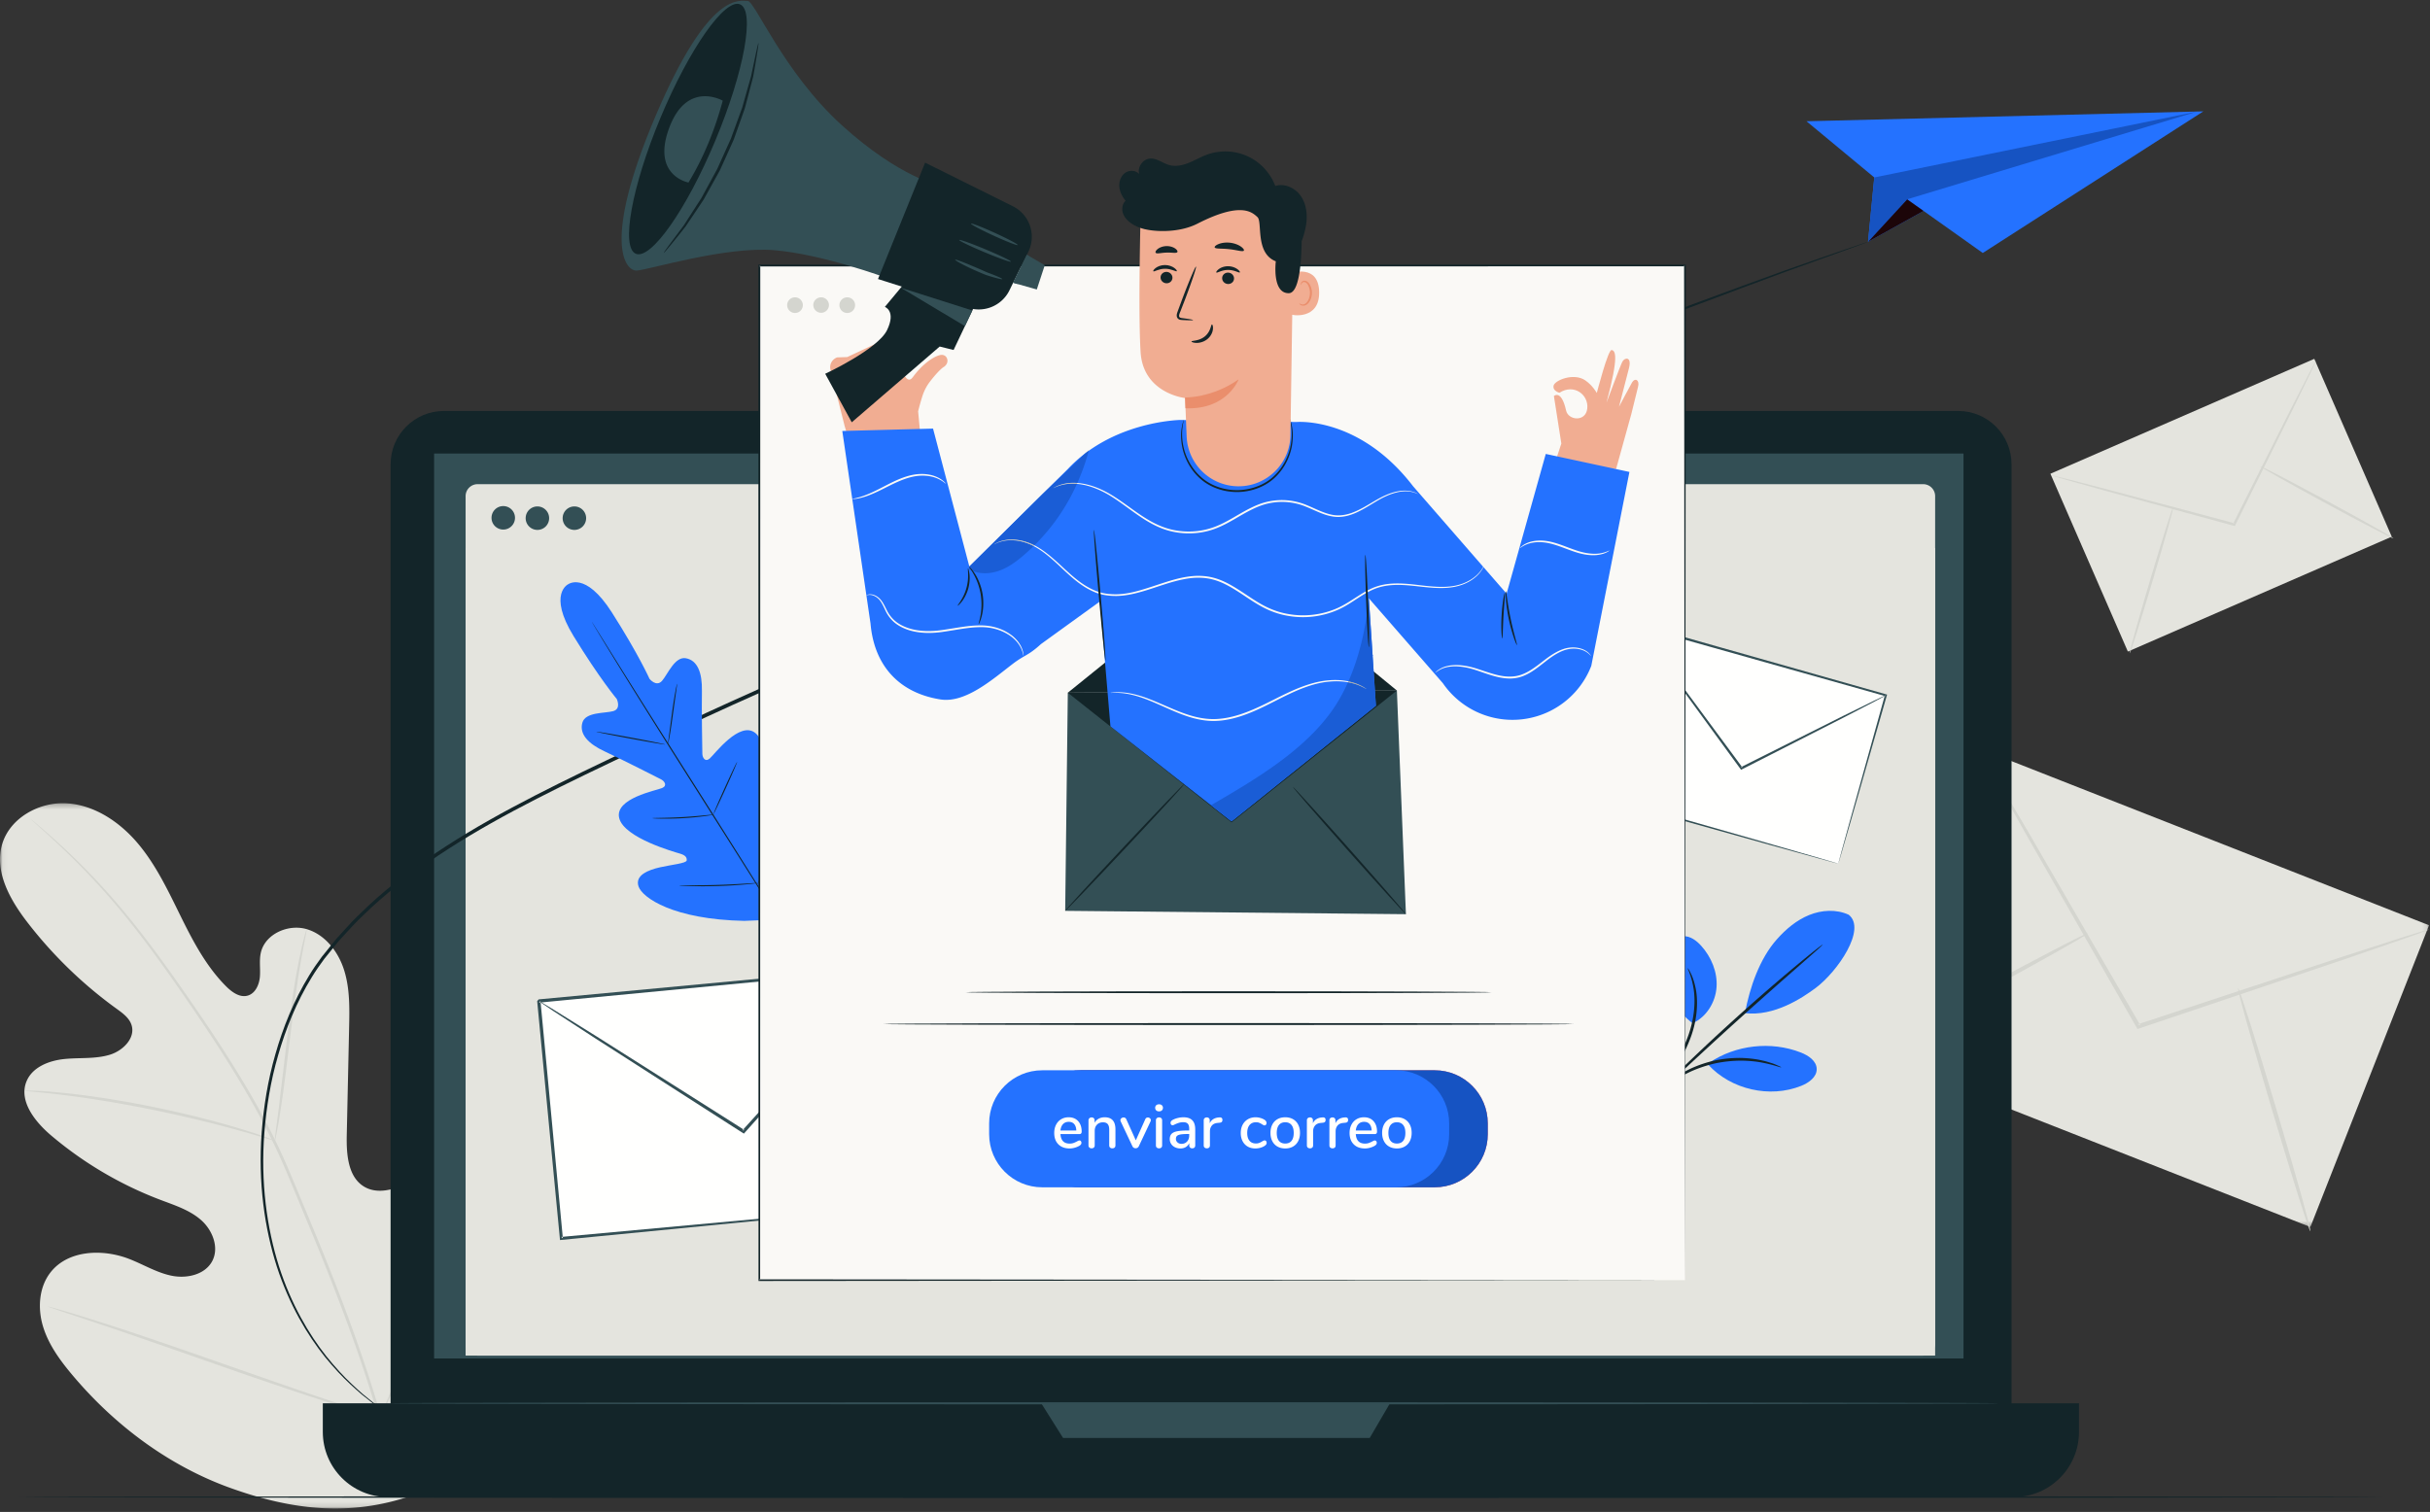 <svg width="474" height="295" xmlns="http://www.w3.org/2000/svg" xmlns:xlink="http://www.w3.org/1999/xlink"><rect width="100%" height="100%" fill="#333333" stroke="none"/><defs><path id="a" d="M.043.265h104.713V137.88H.043z"/><path id="c" d="M.401.45h110.503v93.224H.401z"/></defs><g fill="none" fill-rule="evenodd"><g transform="translate(0 156.454)"><mask id="b" fill="#fff"><use xlink:href="#a"/></mask><path d="M80.404 135.332c19.895-13.28 24.752-38.405 24.327-61.062-.071-3.783.41-7.762-1.36-11.105-1.77-3.343-5.985-5.673-9.44-4.132-2.864 1.278-4.155 4.526-5.788 7.203a22.308 22.308 0 01-9.115 8.334c-2.459 1.212-5.487 1.93-7.874.584-3.277-1.849-3.596-6.358-3.514-10.12l.46-21.017c.082-3.76.154-7.597-.976-11.184-1.13-3.585-3.695-6.94-7.303-7.995-3.608-1.056-8.122.94-8.944 4.607-.342 1.528-.051 3.122-.181 4.68-.13 1.559-.894 3.276-2.403 3.689-1.526.417-3.034-.672-4.157-1.789-3.872-3.855-6.464-8.785-8.881-13.685-2.419-4.9-4.762-9.914-8.264-14.108C23.488 4.039 18.603.683 13.154.296 7.703-.09 1.838 3.148.377 8.413c-1.465 5.278 1.585 10.703 4.928 15.044a84.471 84.471 0 0017.444 16.92c1.188.86 2.475 1.788 2.914 3.187.787 2.518-1.658 4.973-4.178 5.76-2.855.889-5.93.553-8.906.854-2.976.3-6.214 1.545-7.382 4.299-1.619 3.82 1.576 7.896 4.738 10.582a73.05 73.05 0 0021.367 12.603c2.787 1.056 5.721 1.986 7.95 3.962 2.23 1.979 3.541 5.377 2.136 8.004-1.407 2.632-4.925 3.426-7.852 2.845-2.927-.58-5.53-2.193-8.31-3.276-5.206-2.029-11.971-1.773-15.394 2.642-2.249 2.901-2.507 6.986-1.446 10.502 1.06 3.515 3.272 6.562 5.63 9.376 8.239 9.842 18.859 17.823 30.938 22.16 12.08 4.338 23.313 5.631 35.45 1.455" fill="#E4E4DE" mask="url(#b)"/></g><path d="M74.643 277.517c-3.2-11.474-7.767-23.766-12.987-36.464l-3.902-9.386c-1.286-3.08-2.562-6.13-3.998-9.038-2.844-5.83-6.028-11.222-9.212-16.248-3.185-5.029-6.392-9.687-9.423-14.023-3.042-4.329-5.953-8.312-8.763-11.83-5.6-7.06-10.786-12.219-14.492-15.619a133.865 133.865 0 00-4.341-3.84l-1.158-.963c-.262-.215-.406-.315-.406-.315s.118.129.368.358l1.12 1.007c.987.883 2.442 2.186 4.266 3.915a140.957 140.957 0 0114.328 15.705c2.784 3.526 5.67 7.516 8.691 11.852 3.012 4.344 6.201 9.006 9.367 14.034 3.167 5.022 6.331 10.403 9.155 16.21 1.426 2.898 2.69 5.927 3.977 9.013l3.898 9.384c5.216 12.69 9.787 24.951 13.009 36.39" fill="#D4D5CF"/><path d="M53.615 222.57c.039.008.17-.563.372-1.602.208-1.036.464-2.547.755-4.414.585-3.737 1.223-8.923 1.913-14.644.69-5.724 1.417-10.887 2.082-14.6.327-1.86.61-3.361.821-4.396.205-1.035.3-1.612.262-1.623-.038-.01-.205.552-.477 1.574-.278 1.022-.621 2.515-1 4.37-.77 3.706-1.561 8.878-2.252 14.606l-1.747 14.656-.575 4.437c-.136 1.047-.193 1.63-.154 1.637" fill="#D4D5CF"/><path d="M4.78 212.806c0 .02.173.05.503.09l1.448.145c1.257.12 3.074.291 5.314.576 4.48.532 10.643 1.492 17.393 2.851 6.75 1.373 12.802 2.878 17.147 4.099 2.176.595 3.925 1.126 5.134 1.487l1.396.41c.321.089.493.125.5.107.006-.019-.153-.092-.463-.215-.374-.14-.824-.31-1.364-.511a99.032 99.032 0 00-5.09-1.664c-4.326-1.321-10.382-2.893-17.148-4.269-6.766-1.363-12.957-2.263-17.462-2.694a86.86 86.86 0 00-5.341-.397l-1.457-.04c-.333-.003-.51.006-.51.025m69.334 63.796c.017.009.131-.196.331-.59l.856-1.741c.736-1.514 1.748-3.73 2.965-6.485 2.438-5.505 5.571-13.212 8.92-21.762 3.352-8.551 6.423-16.273 8.763-21.814l2.798-6.552c.31-.728.56-1.32.756-1.783.168-.41.247-.63.23-.64-.018-.006-.132.197-.334.592l-.853 1.74c-.737 1.514-1.75 3.731-2.965 6.485-2.439 5.505-5.572 13.212-8.922 21.765-3.35 8.549-6.421 16.27-8.762 21.81-1.16 2.716-2.11 4.939-2.798 6.553l-.756 1.784c-.168.41-.247.63-.229.638" fill="#D4D5CF"/><path d="M9.354 254.93c-.005.017.218.107.645.26.488.167 1.114.379 1.885.64l6.942 2.314c5.858 1.96 13.917 4.767 22.813 7.89 8.898 3.122 16.985 5.872 22.878 7.736 2.949.934 5.34 1.665 7 2.141l1.917.541c.44.117.674.169.68.15.006-.018-.217-.107-.647-.26-.487-.166-1.11-.38-1.883-.64a7411.26 7411.26 0 00-6.942-2.313c-5.858-1.96-13.917-4.769-22.816-7.892-8.896-3.121-16.981-5.871-22.875-7.734-2.947-.934-5.339-1.666-7-2.142l-1.917-.54c-.44-.118-.673-.17-.68-.15" fill="#D4D5CF"/><g transform="translate(362.915 145.738)"><mask id="d" fill="#fff"><use xlink:href="#c"/></mask><path fill="#E4E4DE" mask="url(#d)" d="M87.751 93.674L.401 59.327 23.552.45l87.35 34.347-23.15 58.877"/><path d="M110.904 35.615c.009.028-.378.187-1.121.464l-3.27 1.175-12.088 4.174L54.35 54.931l-.33.111-.174-.303-.421-.731L32.149 16.8 25.786 5.478l-1.692-3.1c-.379-.713-.566-1.096-.54-1.11.025-.015.261.338.688 1.025l1.83 3.02 6.6 11.187c5.54 9.56 13.118 22.635 21.493 37.082l.421.732-.504-.191L94.236 40.86l12.172-3.92c1.38-.424 2.483-.765 3.32-1.023.762-.226 1.167-.33 1.176-.303" fill="#D4D5CF" mask="url(#d)"/></g><path d="M363.318 205.883c-.112-.207 9.63-5.695 21.756-12.257 12.131-6.563 22.053-11.714 22.165-11.507.113.207-9.628 5.694-21.759 12.257-12.127 6.561-22.05 11.713-22.162 11.507m73.246-13.083c.226-.067 3.566 10.498 7.46 23.592 3.896 13.1 6.87 23.77 6.644 23.838-.225.067-3.565-10.495-7.46-23.595-3.894-13.095-6.869-23.768-6.644-23.835" fill="#D4D5CF"/><path fill="#E4E4DE" d="M466.541 104.712l-51.475 22.42-15.11-34.696 51.475-22.42 15.11 34.696"/><path d="M451.777 70.362c.015.008-.081.24-.28.67-.222.475-.516 1.1-.885 1.88l-3.346 6.88-11.24 22.66-.093.188-.201-.055-.488-.13-24.737-6.739-7.48-2.098-2.028-.595c-.462-.142-.702-.225-.698-.242.005-.017.255.032.725.142l2.052.503 7.523 1.942 24.776 6.594c.166.044.333.09.488.13l-.295.134 11.375-22.595c1.455-2.839 2.642-5.15 3.49-6.806.405-.763.728-1.374.972-1.837.227-.418.354-.633.37-.626" fill="#D4D5CF"/><path d="M415.413 127.477c-.135-.04 1.664-6.482 4.018-14.386 2.356-7.908 4.373-14.283 4.508-14.243.135.04-1.664 6.481-4.019 14.388-2.355 7.905-4.373 14.282-4.507 14.241m25.448-36.515c.067-.123 5.948 2.932 13.134 6.824 7.189 3.893 12.96 7.149 12.893 7.272-.067.124-5.947-2.931-13.135-6.824-7.187-3.892-12.96-7.148-12.892-7.272" fill="#D4D5CF"/><path d="M464.915 292.105c0 .103-103.281.186-230.656.186-127.418 0-230.677-.083-230.677-.186s103.26-.186 230.677-.186c127.375 0 230.656.083 230.656.186m-82.948-2.831H86.597c-5.748 0-10.407-4.66-10.407-10.407V90.592c0-5.748 4.66-10.407 10.407-10.407h295.37c5.748 0 10.407 4.66 10.407 10.407v188.275c0 5.748-4.66 10.407-10.407 10.407" fill="#132529"/><path d="M392.815 292.105H75.682c-7.022 0-12.715-5.693-12.715-12.715v-5.58H405.53v5.58c0 7.022-5.692 12.715-12.714 12.715" fill="#132529"/><path fill="#334F55" d="M84.677 265.065h298.326V88.492H84.677zm118.435 8.745l4.252 6.762h59.815l3.947-6.762h-68.014"/><path d="M375.134 264.5H93.161a2.339 2.339 0 01-2.34-2.339V96.808a2.338 2.338 0 012.339-2.338h281.974a2.338 2.338 0 012.338 2.338v165.354a2.338 2.338 0 01-2.338 2.337" fill="#E4E4DE"/><path fill="#E4E4DE" d="M90.822 264.5h286.65V106.927H90.822z"/><path d="M114.331 101.036a2.29 2.29 0 11-4.578.001 2.29 2.29 0 014.578 0m-13.874-.001a2.29 2.29 0 11-4.58 0 2.29 2.29 0 014.58 0m6.659 0a2.29 2.29 0 11-4.578.001 2.29 2.29 0 014.578 0M389.657 273.81c0 .113-70.177.205-156.726.205-86.578 0-156.741-.092-156.741-.205 0-.113 70.163-.205 156.74-.205 86.55 0 156.727.092 156.727.205" fill="#334F55"/><path d="M76.124 276.112c-.004.006-.085-.044-.243-.146l-.698-.464-1.144-.776c-.453-.311-.99-.656-1.548-1.12-.569-.449-1.205-.95-1.905-1.505-.696-.561-1.397-1.246-2.189-1.949-1.556-1.438-3.234-3.222-4.978-5.354-3.449-4.281-6.97-10.162-9.407-17.616-2.388-7.447-3.706-16.433-2.965-26.27.38-4.91 1.17-10.042 2.668-15.213 1.474-5.17 3.558-10.428 6.599-15.386.749-1.245 1.593-2.446 2.47-3.635l2.8-3.472c.995-1.119 2.031-2.218 3.058-3.34 1.05-1.1 2.186-2.132 3.288-3.213 4.532-4.196 9.63-8.023 15.095-11.552 10.942-7.079 23.312-12.937 36.044-19.037 12.693-6.217 26.07-12.181 39.786-18.211 54.933-24.059 105.207-44.554 141.83-58.783 18.299-7.147 33.237-12.595 43.568-16.33 5.175-1.841 9.214-3.212 11.947-4.159 1.365-.464 2.407-.818 3.114-1.06l.796-.26c.179-.056.273-.082.273-.077 0 .007-.085.045-.26.113l-.784.296-3.09 1.13-11.898 4.29c-10.298 3.818-25.204 9.338-43.476 16.547-36.565 14.352-86.8 34.922-141.72 58.973-13.718 6.033-27.076 11.98-39.77 18.188-12.742 6.094-25.089 11.927-35.987 18.956-5.445 3.505-10.517 7.3-15.024 11.456-1.094 1.071-2.225 2.092-3.269 3.182-1.02 1.11-2.05 2.2-3.039 3.307l-2.782 3.434c-.868 1.173-1.703 2.352-2.445 3.582-3.014 4.888-5.095 10.093-6.572 15.219-1.5 5.126-2.302 10.219-2.694 15.093-.77 9.768.501 18.698 2.835 26.105 2.383 7.414 5.842 13.278 9.237 17.562 1.717 2.134 3.37 3.926 4.905 5.375.78.708 1.47 1.4 2.156 1.968l1.876 1.528c.549.47 1.078.826 1.523 1.146l1.12.805.677.495c.15.114.225.173.222.178" fill="#132529"/><path fill="#2472FF" d="M352.376 23.658l13.227 10.967-1.22 12.56 10.837-6.025 11.543 8.2 43.026-27.632-77.413 1.93"/><path fill="#1653C2" d="M364.383 47.185l1.22-12.56 63.02-12.868-56.603 17.13-7.637 8.298"/><path fill="#1C0509" d="M364.383 47.185l7.637-8.297 3.2 2.272-10.837 6.025"/><path fill="#FFFFFE" d="M178.225 235.118l-68.725 6.52-4.395-46.324 68.726-6.52 4.394 46.324"/><path d="M178.225 235.118s-.047-.3-.109-.858l-.262-2.456-.95-9.331-3.328-33.655.279.232-68.715 6.582c-.068.076.541-.66.285-.341v.011l.003.024.005.049.009.097.018.193.037.386.073.773.146 1.54.291 3.067.574 6.068 1.118 11.845c.73 7.752 1.43 15.207 2.092 22.265l-.32-.264 49.474-4.548 14.17-1.265 3.782-.323.983-.076c.223-.015.34-.02.345-.015.006.005-.097.02-.308.046l-.947.107c-.872.09-2.115.221-3.717.388l-14.089 1.416-49.637 4.854-.292.029-.028-.293-2.132-22.262-1.129-11.844-.577-6.067-.29-3.067-.147-1.54-.073-.773-.037-.386-.019-.195-.008-.095-.005-.05-.003-.023v-.012c-.26.307.35-.434.293-.356l68.726-6.456.257-.025.023.256 3.075 33.84.815 9.284.2 2.415c.043.543.05.809.05.809" fill="#334F55"/><path d="M173.83 188.794c.016.014-.167.25-.532.686l-1.62 1.886-6.06 6.882-20.331 22.737-.18.203-.23-.147-1.83-1.166-26.902-17.257c-3.381-2.205-6.137-4.003-8.113-5.29l-2.187-1.467c-.497-.34-.752-.529-.74-.547.012-.02.29.132.81.439l2.252 1.364 8.222 5.12 27.003 17.098 1.83 1.167-.411.055 20.478-22.605c2.591-2.816 4.7-5.106 6.21-6.749l1.707-1.808c.394-.408.609-.616.625-.601" fill="#334F55"/><path fill="#FFFFFE" d="M358.577 168.515l-48.745-13.777 9.286-32.856 48.745 13.777-9.286 32.856"/><path d="M358.577 168.516s.047-.218.153-.616l.472-1.75 1.826-6.636 6.654-23.906.13.232-48.754-13.73c-.067.032.544-.308.285-.16l-.003.01-.005.017-.009.033-.02.07-.039.136-.077.274-.155.548-.308 1.093-.616 2.175-1.217 4.303-2.378 8.4-4.477 15.787-.149-.265c14.315 4.09 26.46 7.562 35.05 10.017l10.03 2.894 2.674.783.693.21c.156.048.237.075.24.08a1.544 1.544 0 01-.223-.05l-.677-.177-2.645-.721c-2.345-.649-5.736-1.588-10.014-2.77l-35.245-9.852-.207-.058.059-.208 4.448-15.795a55503.87 55503.87 0 003.586-12.706l.615-2.175.31-1.093.153-.547.078-.274.039-.138.02-.068.01-.035.003-.017.003-.009c-.259.142.355-.203.295-.165l48.729 13.821.182.052-.052.18-6.876 23.966-1.906 6.568-.504 1.705c-.115.382-.181.567-.181.567" fill="#334F55"/><path d="M367.863 135.659c.007.014-.18.126-.546.328l-1.609.86-5.972 3.101-19.942 10.159-.178.09-.117-.16-.943-1.285-13.824-18.943a18642.39 18642.39 0 01-4.146-5.773l-1.108-1.583c-.25-.365-.373-.561-.36-.571.012-.01.162.168.437.515l1.178 1.53 4.267 5.685 13.935 18.862.942 1.284-.295-.07 20.008-10.03 6.038-2.969c.683-.326 1.23-.587 1.648-.784.378-.175.58-.26.587-.246" fill="#334F55"/><path d="M110.774 114.041s3.361-2.722 8.57 5.444c5.209 8.165 7.347 12.959 7.347 12.959s1.33 1.687 2.454.392c1.122-1.296 2.492-4.798 4.651-4.4 2.24.412 3.193 2.775 3.124 6.39-.07 3.613.068 11.537.083 12.253.015.704.514 1.694 1.42.933.906-.76 5.888-7.518 8.953-4.962 3.066 2.555 1.218 12.592 1.036 13.693-.18 1.102.074 1.54.609 1.756.536.216 1.996-2.213 3.492-4.077 1.495-1.865 3.557-3.764 5.202-2.142 1.645 1.623 2.826 8.905-2.996 21.483l-3.08 5.65-6.458.266c-13.857-.275-19.887-4.525-20.625-6.715-.738-2.19 1.872-3.211 4.203-3.74 2.33-.527 5.155-.776 5.195-1.351.04-.577-.243-.998-1.312-1.317-1.069-.32-10.901-3.054-11.856-6.928-.955-3.876 7.302-5.394 8.383-5.876 1.08-.482.409-1.364-.217-1.685-.637-.328-7.7-3.923-10.98-5.443-3.28-1.52-4.986-3.411-4.376-5.605.589-2.115 4.336-1.814 5.992-2.255 1.657-.442.723-2.378.723-2.378s-3.373-4.021-8.432-12.28c-5.06-8.26-1.033-10.116-1.033-10.116" fill="#2472FF"/><path d="M115.451 121.346s.03.063.097.178l.302.514 1.18 1.963a819.837 819.837 0 004.402 7.184c3.738 6.051 8.973 14.368 14.786 23.533 5.813 9.168 11.07 17.471 14.841 23.501l4.46 7.146 1.215 1.941.32.503c.073.112.115.166.115.166s-.029-.062-.096-.179l-.302-.512-1.18-1.964a821.72 821.72 0 00-4.401-7.182c-3.739-6.053-8.974-14.369-14.788-23.537-5.813-9.166-11.068-17.468-14.84-23.498l-4.46-7.146-1.214-1.942c-.137-.214-.244-.38-.32-.502a3.114 3.114 0 00-.117-.167" fill="#132529"/><path d="M132.078 133.41c-.015-.002-.058.159-.124.45-.066.292-.15.717-.247 1.243a98.512 98.512 0 00-.642 4.127l-.548 4.139-.172 1.252c-.041.296-.058.46-.043.464.015.003.06-.157.127-.449.065-.291.149-.717.24-1.244.183-1.054.391-2.517.613-4.132l.578-4.133.178-1.252c.04-.296.054-.462.04-.464m-2.353 11.844c.01-.059-2.978-.663-6.675-1.348-3.697-.687-6.704-1.195-6.714-1.136-.012.06 2.977.664 6.675 1.35 3.697.686 6.703 1.194 6.714 1.134m9.562 13.675c-.002-.015-.171-.007-.476.02l-1.285.126c-1.084.106-2.584.247-4.243.342-1.66.1-3.164.139-4.254.159-.508.01-.94.02-1.291.026-.305.008-.475.02-.475.035 0 .015.168.032.474.05.304.018.746.035 1.292.043a56.12 56.12 0 004.267-.095 57.607 57.607 0 004.249-.406c.54-.075.978-.141 1.278-.195.3-.054.466-.09.464-.105m4.486-10.246c-.014-.006-.091.13-.22.381-.128.252-.307.619-.524 1.073-.434.91-1.02 2.174-1.655 3.574a215.962 215.962 0 00-1.596 3.602c-.2.463-.357.84-.461 1.101-.105.263-.156.411-.143.417.014.006.092-.13.22-.382.128-.25.307-.618.524-1.073.434-.91 1.02-2.173 1.655-3.575.635-1.4 1.198-2.674 1.596-3.6.2-.463.358-.84.462-1.102.104-.261.156-.41.142-.416m9.975 11c-.014-.007-.111.169-.276.49l-.675 1.373a353.843 353.843 0 00-2.156 4.565 345.257 345.257 0 00-2.1 4.592l-.612 1.401c-.141.334-.213.521-.199.528.014.007.112-.17.275-.491l.677-1.373a349.36 349.36 0 002.156-4.565 336.717 336.717 0 002.099-4.592l.613-1.401c.14-.334.212-.52.198-.527m-5.961 12.599c-.001-.015-.216-.01-.602.011l-1.636.102c-1.38.085-3.288.197-5.397.262-2.108.067-4.02.08-5.403.08l-1.638.002c-.387.003-.601.011-.602.026 0 .015.213.035.6.059.387.023.946.05 1.638.067 1.385.04 3.3.051 5.413-.016a93.539 93.539 0 005.401-.326c.69-.064 1.247-.122 1.631-.172.385-.047.597-.08.595-.095" fill="#132529"/><path d="M360.608 178.48c-2.401-1.104-5.261-.936-7.71.056-2.45.994-4.527 2.747-6.285 4.722-3.4 3.82-5.293 9.393-6.243 14.418 5.637.695 11.146-2.92 13.825-4.929 4.235-3.175 9.961-11.485 6.413-14.267m-30.432 21.17c2.69-1.215 4.452-4.089 4.656-7.034.205-2.946-1.022-5.89-3.001-8.081-.916-1.014-2.13-1.934-3.493-1.864-1.274.064-2.382 1.023-2.914 2.183-.533 1.16-.576 2.487-.451 3.757.428 4.356 1.642 8.493 5.203 11.039" fill="#2472FF"/><path d="M322.772 213.865c.032.023.284-.266.71-.807a59.785 59.785 0 001.743-2.345c1.41-2.012 3.337-4.886 4.632-8.472 1.293-3.591 1.405-7.163.86-9.598-.26-1.222-.618-2.173-.931-2.793-.31-.623-.53-.94-.56-.923-.106.047.691 1.385 1.093 3.79.427 2.386.257 5.832-1.002 9.332-1.263 3.501-3.108 6.375-4.428 8.438-1.34 2.058-2.187 3.329-2.117 3.378" fill="#132529"/><path d="M355.523 184.32c-.025-.031-.532.345-1.426 1.05-.896.705-2.175 1.746-3.742 3.05a402.24 402.24 0 00-12.013 10.444 400.831 400.831 0 00-11.603 10.903 185.806 185.806 0 00-3.41 3.415c-.792.819-1.217 1.284-1.19 1.312.028.029.505-.383 1.345-1.153l3.534-3.282c2.977-2.777 7.1-6.603 11.708-10.77 4.608-4.164 8.83-7.88 11.893-10.562 1.47-1.293 2.69-2.366 3.62-3.186.85-.757 1.31-1.192 1.284-1.222" fill="#132529"/><path d="M333.42 207.354c5.156-3.489 12.046-4.26 17.845-1.996 1.476.576 3.079 1.634 3.105 3.219.027 1.588-1.55 2.701-3.025 3.292-6.133 2.455-13.705.722-18.16-4.156" fill="#2472FF"/><path d="M347.433 208.24c.015-.035-.312-.196-.923-.456a8.265 8.265 0 00-1.133-.416c-.45-.135-.958-.318-1.543-.427-1.155-.284-2.566-.465-4.14-.52a23.93 23.93 0 00-5.092.47 23.94 23.94 0 00-4.848 1.627c-1.417.686-2.635 1.423-3.576 2.15-.492.334-.882.708-1.24 1.014-.363.3-.646.59-.869.838-.452.483-.688.763-.66.79.08.08 1.084-.989 3.005-2.313.953-.671 2.164-1.355 3.56-1.999a25.67 25.67 0 014.747-1.547 25.685 25.685 0 014.966-.502c1.536.025 2.921.16 4.064.39 2.292.435 3.642 1.006 3.682.901" fill="#132529"/><path fill="#FAF9F6" d="M148.115 249.78H328.67V51.801H148.115z"/><path d="M328.67 249.78l-.164-197.979.164.163-180.537.023h-.018l.186-.186-.027 197.979-.159-.159 180.555.159c-1.338 0-71.978.063-180.555.159h-.158v-.159l-.028-197.979v-.186h.204l180.537.023h.163v.163a23354701 23354701 0 01-.163 197.979" fill="#132529"/><path d="M279.847 231.664H210.84c-5.723 0-10.363-4.64-10.363-10.363v-2.107c0-5.723 4.64-10.363 10.363-10.363h69.006c5.723 0 10.362 4.64 10.362 10.363v2.107c0 5.723-4.639 10.363-10.362 10.363" fill="#E0565F"/><path d="M279.847 231.664H210.84c-5.723 0-10.363-4.64-10.363-10.363v-2.107c0-5.723 4.64-10.363 10.363-10.363h69.006c5.723 0 10.362 4.64 10.362 10.363v2.107c0 5.723-4.639 10.363-10.362 10.363" fill="#1653C2"/><path d="M272.312 231.664h-69.006c-5.723 0-10.362-4.64-10.362-10.363v-2.107c0-5.723 4.639-10.363 10.362-10.363h69.006c5.723 0 10.363 4.64 10.363 10.363v2.107c0 5.723-4.64 10.363-10.363 10.363" fill="#2472FF"/><path d="M208.64 224.084c.304 0 .622-.044.954-.132.332-.088.638-.212.918-.372.288-.16.432-.356.432-.588a.513.513 0 00-.108-.336.34.34 0 00-.276-.132.655.655 0 00-.27.078 2.318 2.318 0 00-.198.102c-.24.128-.468.232-.684.312-.216.08-.472.12-.768.12-1.112 0-1.708-.62-1.788-1.86h3.708c.288 0 .432-.16.432-.48 0-.856-.228-1.536-.684-2.04-.456-.504-1.076-.756-1.86-.756-.544 0-1.03.128-1.458.384-.428.256-.76.616-.996 1.08-.236.464-.354.996-.354 1.596 0 .936.268 1.674.804 2.214s1.268.81 2.196.81zm1.308-3.504h-3.096c.056-.536.224-.952.504-1.248.28-.296.652-.444 1.116-.444.456 0 .81.146 1.062.438.252.292.39.71.414 1.254zm7.02 3.48c.192 0 .342-.05.45-.15.108-.1.162-.242.162-.426v-3.12c0-1.576-.7-2.364-2.1-2.364-.432 0-.82.092-1.164.276a1.947 1.947 0 00-.804.804v-.492a.552.552 0 00-.156-.408.568.568 0 00-.42-.156.618.618 0 00-.438.162.54.54 0 00-.174.414v4.884c0 .176.056.316.168.42.112.104.26.156.444.156s.33-.052.438-.156a.556.556 0 00.162-.42v-2.82c0-.512.148-.92.444-1.224.296-.304.688-.456 1.176-.456.416 0 .722.116.918.348.196.232.294.596.294 1.092v3.06c0 .176.054.316.162.42a.605.605 0 00.438.156zm4.548-.012c.128 0 .25-.034.366-.102a.618.618 0 00.258-.294l2.292-4.86a.555.555 0 00.048-.228.483.483 0 00-.174-.372.584.584 0 00-.696-.072.523.523 0 00-.21.264l-1.848 4.116-1.86-4.128c-.112-.224-.284-.336-.516-.336a.667.667 0 00-.432.156.466.466 0 00-.192.372c0 .088.016.164.048.228l2.292 4.86a.618.618 0 00.258.294.713.713 0 00.366.102zm4.572-7.2c.232 0 .416-.064.552-.192a.66.66 0 00.204-.504.632.632 0 00-.21-.498.793.793 0 00-.546-.186c-.232 0-.416.062-.552.186a.641.641 0 00-.204.498.66.66 0 00.204.504c.136.128.32.192.552.192zm0 7.212a.64.64 0 00.432-.144c.112-.096.168-.24.168-.432v-4.872c0-.192-.056-.338-.168-.438a.624.624 0 00-.432-.15.647.647 0 00-.438.15c-.116.1-.174.246-.174.438v4.872c0 .192.058.336.174.432a.664.664 0 00.438.144zm4.164.024c.4 0 .75-.09 1.05-.27.3-.18.526-.438.678-.774v.444c0 .176.052.316.156.42a.568.568 0 00.42.156c.184 0 .328-.05.432-.15.104-.1.156-.242.156-.426v-3.108c0-.8-.19-1.396-.57-1.788-.38-.392-.958-.588-1.734-.588a4.59 4.59 0 00-1.092.138 4.103 4.103 0 00-.984.366 1.074 1.074 0 00-.33.27.52.52 0 00-.102.318c0 .136.038.248.114.336a.37.37 0 00.294.132c.088 0 .24-.06.456-.18.296-.136.568-.24.816-.312.248-.072.512-.108.792-.108.408 0 .704.1.888.3.184.2.276.524.276.972v.348h-.276c-.888 0-1.586.052-2.094.156-.508.104-.872.278-1.092.522-.22.244-.33.578-.33 1.002 0 .344.09.656.27.936.18.28.43.498.75.654.32.156.672.234 1.056.234zm.216-.9c-.312 0-.572-.092-.78-.276a.903.903 0 01-.312-.708c0-.248.072-.438.216-.57.144-.132.384-.226.72-.282.336-.056.816-.084 1.44-.084h.216v.312c0 .472-.14.858-.42 1.158-.28.3-.64.45-1.08.45zm4.944.876a.64.64 0 00.432-.144c.112-.096.168-.24.168-.432v-2.748c0-.432.122-.8.366-1.104.244-.304.618-.48 1.122-.528l.36-.036c.216-.016.368-.068.456-.156.088-.088.132-.22.132-.396 0-.352-.192-.516-.576-.492l-.168.012c-.384.032-.728.14-1.032.324a1.763 1.763 0 00-.696.804v-.576a.536.536 0 00-.162-.414.57.57 0 00-.402-.15.647.647 0 00-.438.15c-.116.1-.174.242-.174.426v4.884c0 .192.058.336.174.432a.664.664 0 00.438.144zm9.456.024c.328 0 .652-.044.972-.132.32-.088.6-.212.84-.372.144-.096.246-.19.306-.282a.548.548 0 00.09-.306.538.538 0 00-.108-.342.336.336 0 00-.276-.138.587.587 0 00-.24.06c-.088.04-.176.088-.264.144-.192.12-.38.216-.564.288a1.737 1.737 0 01-.636.108c-.544 0-.964-.178-1.26-.534-.296-.356-.444-.862-.444-1.518s.15-1.168.45-1.536c.3-.368.722-.552 1.266-.552.24 0 .446.034.618.102.172.068.358.166.558.294.112.072.204.126.276.162a.48.48 0 00.216.054.336.336 0 00.276-.138.538.538 0 00.108-.342c0-.232-.128-.436-.384-.612a3.138 3.138 0 00-.822-.36 3.329 3.329 0 00-.918-.132c-.568 0-1.072.128-1.512.384-.44.256-.782.616-1.026 1.08-.244.464-.366 1-.366 1.608 0 .6.118 1.128.354 1.584.236.456.568.808.996 1.056.428.248.926.372 1.494.372zm5.832 0c.576 0 1.082-.124 1.518-.372a2.51 2.51 0 001.008-1.062c.236-.46.354-.994.354-1.602 0-.616-.118-1.154-.354-1.614a2.51 2.51 0 00-1.008-1.062c-.436-.248-.942-.372-1.518-.372-.576 0-1.082.124-1.518.372a2.51 2.51 0 00-1.008 1.062c-.236.46-.354.998-.354 1.614 0 .608.118 1.142.354 1.602.236.46.572.814 1.008 1.062.436.248.942.372 1.518.372zm0-.96c-.536 0-.946-.176-1.23-.528-.284-.352-.426-.868-.426-1.548 0-.672.144-1.186.432-1.542.288-.356.696-.534 1.224-.534s.936.178 1.224.534c.288.356.432.87.432 1.542 0 .68-.142 1.196-.426 1.548-.284.352-.694.528-1.23.528zm4.836.936a.64.64 0 00.432-.144c.112-.096.168-.24.168-.432v-2.748c0-.432.122-.8.366-1.104.244-.304.618-.48 1.122-.528l.36-.036c.216-.016.368-.068.456-.156.088-.088.132-.22.132-.396 0-.352-.192-.516-.576-.492l-.168.012c-.384.032-.728.14-1.032.324a1.763 1.763 0 00-.696.804v-.576a.536.536 0 00-.162-.414.57.57 0 00-.402-.15.647.647 0 00-.438.15c-.116.1-.174.242-.174.426v4.884c0 .192.058.336.174.432a.664.664 0 00.438.144zm4.392 0a.64.64 0 00.432-.144c.112-.096.168-.24.168-.432v-2.748c0-.432.122-.8.366-1.104.244-.304.618-.48 1.122-.528l.36-.036c.216-.016.368-.068.456-.156.088-.088.132-.22.132-.396 0-.352-.192-.516-.576-.492l-.168.012c-.384.032-.728.14-1.032.324a1.763 1.763 0 00-.696.804v-.576a.536.536 0 00-.162-.414.57.57 0 00-.402-.15.647.647 0 00-.438.15c-.116.1-.174.242-.174.426v4.884c0 .192.058.336.174.432a.664.664 0 00.438.144zm6.324.024c.304 0 .622-.044.954-.132.332-.088.638-.212.918-.372.288-.16.432-.356.432-.588a.513.513 0 00-.108-.336.34.34 0 00-.276-.132.655.655 0 00-.27.078 2.318 2.318 0 00-.198.102c-.24.128-.468.232-.684.312-.216.08-.472.12-.768.12-1.112 0-1.708-.62-1.788-1.86h3.708c.288 0 .432-.16.432-.48 0-.856-.228-1.536-.684-2.04-.456-.504-1.076-.756-1.86-.756-.544 0-1.03.128-1.458.384-.428.256-.76.616-.996 1.08-.236.464-.354.996-.354 1.596 0 .936.268 1.674.804 2.214s1.268.81 2.196.81zm1.308-3.504h-3.096c.056-.536.224-.952.504-1.248.28-.296.652-.444 1.116-.444.456 0 .81.146 1.062.438.252.292.39.71.414 1.254zm4.92 3.504c.576 0 1.082-.124 1.518-.372a2.51 2.51 0 001.008-1.062c.236-.46.354-.994.354-1.602 0-.616-.118-1.154-.354-1.614a2.51 2.51 0 00-1.008-1.062c-.436-.248-.942-.372-1.518-.372-.576 0-1.082.124-1.518.372a2.51 2.51 0 00-1.008 1.062c-.236.46-.354.998-.354 1.614 0 .608.118 1.142.354 1.602.236.46.572.814 1.008 1.062.436.248.942.372 1.518.372zm0-.96c-.536 0-.946-.176-1.23-.528-.284-.352-.426-.868-.426-1.548 0-.672.144-1.186.432-1.542.288-.356.696-.534 1.224-.534s.936.178 1.224.534c.288.356.432.87.432 1.542 0 .68-.142 1.196-.426 1.548-.284.352-.694.528-1.23.528z" fill="#FFFFFE" fill-rule="nonzero"/><path d="M290.934 193.602c0 .104-22.961.187-51.28.187-28.327 0-51.284-.083-51.284-.187 0-.102 22.957-.185 51.285-.185 28.318 0 51.279.083 51.279.185m16.046 6.205c0 .103-30.146.186-67.325.186-37.191 0-67.331-.083-67.331-.186s30.14-.186 67.331-.186c37.179 0 67.325.083 67.325.186" fill="#132529"/><path d="M156.603 59.502a1.529 1.529 0 11-3.057 0 1.529 1.529 0 013.057 0m5.097 0a1.529 1.529 0 11-3.058 0 1.529 1.529 0 013.057 0m5.097 0a1.529 1.529 0 11-3.057 0 1.529 1.529 0 013.057 0" fill="#D4D5CF"/><path d="M315.233 91.518l2.969-10.707s1.07-4.35 1.326-5.366c.337-1.345-.606-1.768-1.162-.853-.212.347-2.561 4.777-2.561 4.777s1.873-7.251 1.94-7.515c.607-2.368-.859-2.122-1.289-1.276-.443.875-3.095 8.011-3.095 8.011 2.49-9.325 1.712-10.146 1.01-10.293-.7-.147-2.895 8.38-2.895 8.38s-.79-1.458-2.25-2.462c-2.253-1.549-6.006-.003-6.187 1.058-.181 1.06 1.16 1.357 1.16 1.357 2.82-1.818 5.714.385 5.418 3.077-.296 2.692-3.706 2.318-4.13.402-.933-4.205-2.379-2.838-2.379-2.838l1.45 9.273-1.536 4.664" fill="#F1AD92"/><path fill="#334F55" d="M208.289 135.162l64.19-.429 1.763 43.641-66.464-.655.511-42.557"/><path fill="#132529" d="M208.289 135.162l32.604-26.35 31.586 25.921-64.19.429m-.511 42.558c-.08-.077 5.061-5.683 11.483-12.524 6.424-6.844 11.694-12.328 11.775-12.253.08.076-5.061 5.682-11.485 12.524-6.422 6.841-11.694 12.327-11.773 12.252m66.464.655c-.082.073-5.083-5.427-11.17-12.283-6.087-6.858-10.954-12.476-10.872-12.55.082-.071 5.082 5.427 11.17 12.286 6.086 6.856 10.954 12.474 10.872 12.547"/><path fill="#132529" d="M272.479 134.733l-32.248 25.73-31.942-25.301 64.19-.429"/><path d="M165.397 85.978l.214-.006-.861-2.872L162 72.126c-.26-.995.294-2.022 1.292-2.39l1.979-.068 6.778-3.17c1.28-.474 2.696.33 2.857 1.64.248 2.017 1.619 7.435 3.079 5.537l.106-.125c2.051-2.824 4.607-4.348 5.658-4.305 1.026.04 1.405 1.283.718 2.026a1.254 1.254 0 01-.387.335c-.068.037-.15.103-.221.15-.797.64-1.744 1.776-2.44 2.677a9.272 9.272 0 00-1.494 2.857 42.608 42.608 0 00-.833 2.981l.526 5.602" fill="#F1AD92"/><path d="M183.482 36.268s-7.921-1.517-19.3-11.856C152.801 14.074 147.195.076 145.841.184c-1.354.107-7.353-2.473-17.918 22.34-10.565 24.814-5.968 30.376-3.728 30.267 2.239-.11 17.332-4.782 26.866-3.971 9.534.81 21.89 5.417 21.89 5.417l10.53-17.97" fill="#334F55"/><path d="M200.584 49.145l-3.68 7.503a6.666 6.666 0 01-8.602 3.197l-17.039-5.4 9.19-22.71 17.111 8.504a6.668 6.668 0 013.02 8.906" fill="#132529"/><path d="M191.088 57.596l-5.079 10.69-2.71-.67-17.153 14.78-5.18-9.467s10.25-4.764 12.064-8.519c1.814-3.754-.427-4.53-.427-4.53l4.726-5.688 13.759 3.404m-62.241-34.652c-5.617 13.439-7.775 25.333-4.823 26.567 2.953 1.235 9.9-8.66 15.516-22.098 5.616-13.439 7.775-25.333 4.822-26.567-2.952-1.234-9.898 8.66-15.515 22.098" fill="#132529"/><path fill="#334F55" d="M202.24 56.481l-4.613-1.306 2.677-5.461 3.49 2.034-1.553 4.733m-26.532-.34l12.512 7.49 1.448-3.048-13.96-4.442"/><path fill="#334F55" d="M200.304 49.714l-2.677 5.461.948.269 2.147-5.487-.418-.243m-3.115 1.331c-.063.149-2.37-.673-5.154-1.837-2.785-1.165-4.99-2.23-4.927-2.38.062-.15 2.369.673 5.153 1.838 2.784 1.164 4.99 2.23 4.928 2.379m1.315-3.245c-.068.148-2.158-.664-4.668-1.813-2.512-1.15-4.492-2.2-4.424-2.349.068-.147 2.156.665 4.668 1.814 2.51 1.15 4.491 2.2 4.424 2.348m-2.994 6.656c-.022.078-.569-.032-1.443-.274a47.53 47.53 0 01-1.528-.457c-.569-.188-1.163-.467-1.798-.734-2.535-1.09-4.478-2.173-4.42-2.31.071-.16 2.138.69 4.65 1.77.63.263 1.215.557 1.765.769a49.19 49.19 0 011.461.567c.828.34 1.334.591 1.313.669m-54.53-34.809s-6.961-4.048-10.443 5.301c-3.48 9.35 3.76 10.666 3.76 10.666 2.818-4.652 5.062-9.955 6.683-15.967"/><path d="M147.944 8.424c.041.006-.039.636-.218 1.774-.184 1.136-.443 2.784-.825 4.81l-.853 3.261-.48 1.817-.253.95c-.092.318-.218.632-.327.954a5141.68 5141.68 0 00-1.432 4.033l-.378 1.057c-.124.357-.302.694-.452 1.047l-.957 2.125-.96 2.125c-.166.346-.3.703-.487 1.032l-.543.984-2.076 3.743c-.169.296-.321.597-.499.877l-.546.82-1.046 1.565-1.883 2.8c-1.264 1.623-2.325 2.905-3.055 3.794-.733.886-1.153 1.363-1.185 1.339-.033-.025.327-.551 1.005-1.48l2.906-3.906c.554-.865 1.16-1.809 1.81-2.82.326-.506.663-1.03 1.011-1.567l.53-.819c.172-.28.32-.581.485-.877l2.033-3.735.534-.978c.184-.327.317-.683.48-1.027l.95-2.111.954-2.11c.15-.349.329-.685.452-1.038l.38-1.048 1.454-3.994c.113-.319.24-.629.337-.944l.263-.94.506-1.798c.33-1.157.636-2.237.917-3.226l1.005-4.754c.248-1.122.404-1.74.443-1.735" fill="#132529"/><path d="M189.082 110.538L182 83.624l-17.701.469 5.505 37.556c.704 8.172 5.513 13.523 13.612 14.82 4.855.778 10.117-3.85 14.017-6.846 2.546-1.955 2.999-1.568 5.626-3.956l11.403-8.243.28 1.353-.074.003 1.938 22.948 23.616 18.543 28.17-22.57-.645-9.761c.07-.008.14-.144-.008-.141l-.73-11.062 14.43 16.552a16.476 16.476 0 0028.962-3.374l7.436-37.832-16.316-3.512-7.642 27.263-18.232-20.952c-10.512-13.698-22.787-12.54-22.787-12.54l-22.63-.402h-.05c-.672.037-13.319.42-21.89 9.578l-19.207 19.02" fill="#2472FF"/><path d="M276.565 96.375c-.01.022-.244-.116-.727-.266-.48-.156-1.226-.3-2.184-.226-.956.078-2.107.385-3.348.96-1.25.555-2.545 1.44-4.053 2.306-1.494.842-3.29 1.764-5.408 1.716-1.046-.035-2.095-.325-3.112-.725-1.02-.399-2.023-.894-3.08-1.313a12.203 12.203 0 00-6.954-.66c-2.43.464-4.657 1.828-6.937 3.15-1.148.659-2.307 1.292-3.524 1.763a14.359 14.359 0 01-3.73.907c-2.51.269-4.991-.103-7.134-.99-2.152-.875-3.956-2.153-5.609-3.34-1.65-1.195-3.169-2.332-4.66-3.195-1.493-.858-2.952-1.435-4.278-1.763-1.329-.317-2.517-.385-3.472-.289-1.926.21-2.844.877-2.864.812a.87.87 0 01.169-.104c.116-.061.286-.158.517-.269a7.876 7.876 0 012.162-.583c.97-.12 2.181-.072 3.536.23 1.351.314 2.84.882 4.36 1.737 1.52.86 3.054 1.991 4.71 3.174 1.656 1.173 3.45 2.426 5.558 3.272 2.094.858 4.517 1.213 6.965.946a14.118 14.118 0 003.636-.89c1.187-.46 2.33-1.084 3.472-1.74 2.27-1.315 4.539-2.71 7.052-3.185a12.515 12.515 0 017.152.699c2.124.868 4.054 1.984 6.076 2.047 2.013.062 3.776-.813 5.268-1.635 1.502-.844 2.818-1.721 4.097-2.268 1.266-.565 2.445-.857 3.423-.915.98-.053 1.739.119 2.217.3.484.176.704.337.704.337m13.123 13.406s-.066.368-.387.995c-.321.62-.945 1.494-2.05 2.263-1.086.775-2.653 1.43-4.549 1.61-1.894.215-4.057-.013-6.409-.281-2.333-.237-4.992-.526-7.626.342-1.305.44-2.54 1.183-3.782 1.989-1.246.8-2.52 1.686-3.982 2.314a16.871 16.871 0 01-9.738 1.138c-1.7-.288-3.379-.89-4.945-1.733-1.57-.843-3.032-1.887-4.547-2.867-1.515-.97-3.06-1.884-4.73-2.375-1.662-.5-3.406-.555-5.077-.317-3.357.488-6.404 1.839-9.442 2.66-1.514.43-3.043.732-4.55.763-1.498.025-2.982-.183-4.294-.725-2.637-1.087-4.577-2.94-6.303-4.544-1.72-1.631-3.305-3.082-4.915-4.047-1.593-.988-3.189-1.426-4.496-1.533-1.316-.108-2.337.129-2.987.36-.652.243-.96.449-.972.427 0 0 .295-.228.946-.497.649-.257 1.683-.521 3.024-.434 1.33.086 2.962.511 4.591 1.5 1.645.96 3.26 2.415 4.989 4.032 1.734 1.591 3.669 3.408 6.237 4.45 1.275.52 2.711.713 4.172.684 1.468-.036 2.967-.334 4.466-.766 1.503-.423 3.019-.953 4.585-1.46 1.565-.502 3.186-.995 4.9-1.231 1.704-.246 3.513-.192 5.234.324 1.726.507 3.3 1.44 4.825 2.416 1.523.986 2.979 2.026 4.52 2.854 1.535.827 3.168 1.415 4.834 1.7 3.326.61 6.696.147 9.535-1.093 2.843-1.24 5.076-3.395 7.804-4.281 1.348-.45 2.724-.578 4.026-.578 1.306.002 2.549.131 3.728.266 2.354.286 4.491.528 6.359.337 1.869-.159 3.404-.78 4.488-1.524 1.096-.736 1.727-1.578 2.066-2.178.337-.608.428-.97.452-.96m20.642 18.186c-.032.03-.281-.386-.99-.81-.693-.419-1.908-.76-3.355-.501-1.451.252-2.984 1.197-4.519 2.414-.777.602-1.584 1.264-2.496 1.857-.909.59-1.942 1.123-3.1 1.336-1.154.23-2.312.123-3.375-.092-1.068-.221-2.06-.552-2.994-.872-.936-.32-1.815-.64-2.656-.859a13.08 13.08 0 00-2.378-.403c-1.472-.104-2.67.169-3.4.544-.74.364-1.069.705-1.096.671-.01-.009.07-.092.234-.243.078-.08.186-.166.32-.257.13-.099.287-.203.476-.3.733-.427 1.967-.751 3.48-.677.757.034 1.578.156 2.44.366.862.212 1.754.523 2.69.833 1.85.602 3.979 1.334 6.19.924 1.09-.2 2.08-.706 2.97-1.276.894-.575 1.698-1.224 2.486-1.824 1.556-1.21 3.155-2.17 4.684-2.401 1.519-.238 2.778.163 3.477.637.36.23.58.484.727.648.132.18.195.278.185.285m3.587-20.531c.01.014-.19.183-.614.385-.422.202-1.08.412-1.92.485-.836.071-1.845-.007-2.92-.263-1.08-.254-2.209-.687-3.386-1.127-1.176-.44-2.305-.827-3.363-1.005-1.057-.18-2.035-.161-2.829-.01-1.612.302-2.356 1.104-2.396 1.034-.012-.011.148-.22.527-.498.377-.279.993-.6 1.815-.794.821-.19 1.839-.237 2.938-.07 1.102.166 2.257.553 3.438.994 1.18.442 2.294.879 3.337 1.143 1.043.267 2.014.369 2.823.333 1.638-.066 2.523-.68 2.55-.607m-47.369 27.002c-.023.04-.626-.402-1.87-.857-1.239-.44-3.16-.823-5.515-.569-2.36.206-5.057 1.134-7.878 2.501-2.833 1.334-5.835 3.121-9.327 4.252-1.74.561-3.521.907-5.259.908-1.74-.005-3.395-.356-4.9-.843-1.51-.485-2.886-1.09-4.165-1.657-1.281-.565-2.464-1.11-3.568-1.543-2.196-.9-4.084-1.31-5.402-1.41-.33-.02-.623-.048-.878-.054l-.645.021c-.35.009-.535.007-.536-.005-.001-.013.18-.036.531-.07l.649-.056c.257-.006.553.011.889.02 1.335.056 3.264.433 5.488 1.309 1.118.42 2.31.953 3.595 1.505 1.283.554 2.656 1.145 4.147 1.613 1.487.472 3.104.805 4.794.806 1.69-.007 3.433-.346 5.146-.898 3.438-1.112 6.435-2.881 9.294-4.208 2.843-1.357 5.597-2.277 8-2.453 2.398-.224 4.35.206 5.59.696 1.247.505 1.82.992 1.82.992m-97.568-18.257s.1-.09.34-.162c.236-.071.624-.103 1.08.044.453.143.971.453 1.407.975.434.52.766 1.212 1.134 1.945a6.608 6.608 0 001.58 2.104c.71.632 1.629 1.114 2.643 1.46 2.051.686 4.48.728 6.956.334 2.484-.363 4.864-.868 7.082-.851 2.223-.035 4.204.632 5.602 1.553 1.426.908 2.228 2.095 2.554 2.967.329.883.298 1.412.298 1.412-.046.01-.07-.517-.433-1.356-.358-.832-1.16-1.949-2.56-2.801-1.379-.865-3.293-1.485-5.46-1.433-2.17.002-4.525.51-7.03.877-2.497.398-5.009.351-7.119-.376-1.048-.368-2.001-.881-2.738-1.555a6.836 6.836 0 01-1.611-2.218c-.357-.75-.662-1.425-1.06-1.932a3.004 3.004 0 00-1.292-.969c-.87-.316-1.374.035-1.373-.018m15.496-21.825c-.045.07-.792-.831-2.491-1.294-.837-.227-1.885-.33-3.026-.199-1.142.13-2.366.513-3.596 1.037-1.232.529-2.367 1.132-3.42 1.65-1.052.521-2.024.952-2.868 1.244-.844.293-1.552.454-2.045.524-.495.072-.772.069-.774.048-.01-.064 1.09-.17 2.727-.818.82-.32 1.767-.768 2.805-1.304 1.04-.533 2.176-1.148 3.429-1.686 1.252-.534 2.514-.919 3.705-1.035 1.188-.119 2.276.017 3.136.286.863.274 1.496.665 1.88.985.389.321.55.551.538.562" fill="#FAF9F6"/><path fill="#A0A29F" d="M267.95 131.017l-.204-3.077.203 3.077"/><path fill="#051317" d="M268.196 134.762l-.247-3.745.247 3.745m.194 2.939l-.194-2.94.194 2.94"/><path d="M240.22 160.271l-4.016-3.154c9.17-5.317 19.786-11.553 25.08-20.737a36.09 36.09 0 001.657-3.252c.672.12 1.256.283 1.738.453 1.191.437 1.796.86 1.864.86.002 0 .004 0 .005-.003 0 0-.573-.487-1.82-.992a10.425 10.425 0 00-1.707-.5c2.246-5.077 3.454-10.734 3.987-16.21l1.382 20.965-28.17 22.57" fill="#1A5DD6"/><path d="M266.543 134.44c-.068 0-.673-.422-1.864-.859a10.95 10.95 0 00-1.738-.453l.08-.182c.663.137 1.236.314 1.708.5 1.246.505 1.82.992 1.82.992l-.006.003" fill="#A0A29F"/><path d="M211.725 88.431l.709-.675-.053.194c-.22.157-.438.316-.656.481" fill="#BABBB7"/><path d="M192.134 111.852c-1.123 0-2.23-.255-3.189-.834l.137-.48L203.358 96.4l8.367-7.97c.218-.165.437-.324.656-.48a44.178 44.178 0 01-2.23 6.285c-.27-.02-.53-.03-.78-.03-.368 0-.713.02-1.032.06a7.876 7.876 0 00-2.162.583c-.231.111-.401.208-.517.27a.862.862 0 00-.17.103c.002.003.005.005.01.005.097-.001 1.018-.617 2.855-.817.26-.026.538-.04.831-.04.282 0 .578.013.887.04a39.634 39.634 0 01-8.296 11.992c-1.394-.715-2.759-1.04-3.9-1.113a7.591 7.591 0 00-.518-.017c-1.09 0-1.943.228-2.506.451-.651.269-.946.497-.946.497l.004.002c.04 0 .349-.199.968-.429a6.962 6.962 0 012.338-.387c.207 0 .424.009.649.027 1.107.091 2.419.418 3.762 1.116a41.514 41.514 0 01-1.788 1.651c-1.517 1.32-3.164 2.55-5.067 3.202a8.207 8.207 0 01-2.639.45" fill="#1A5DD6"/><path d="M205.5 95.227c-.005 0-.008-.002-.01-.005a.862.862 0 01.17-.104c.116-.061.286-.158.517-.269a7.876 7.876 0 012.162-.583c.319-.04.664-.06 1.032-.06.25 0 .51.01.78.03l-.078.174c-.309-.027-.605-.04-.887-.04a8.37 8.37 0 00-.831.04c-1.837.2-2.758.816-2.856.817m-3.871 11.323c-1.343-.699-2.655-1.026-3.762-1.117a7.905 7.905 0 00-.65-.027 6.962 6.962 0 00-2.337.387c-.62.23-.929.429-.968.429-.002 0-.004 0-.004-.002 0 0 .295-.228.946-.497.563-.223 1.416-.451 2.506-.451.167 0 .34.005.518.017 1.141.074 2.506.398 3.9 1.113l-.149.147" fill="#BABBB7"/><path d="M190.9 121.782c-.062-.023.171-.65.363-1.695.196-1.044.295-2.523.035-4.122a12.27 12.27 0 00-1.357-3.893c-.518-.93-.94-1.447-.89-1.488.027-.026.526.436 1.117 1.354.591.912 1.222 2.315 1.498 3.966.269 1.652.122 3.183-.145 4.237-.264 1.06-.588 1.657-.622 1.641m-4.091-3.601c-.095-.071 1.148-1.373 1.702-3.442.589-2.06.192-3.816.31-3.828.042-.01.202.41.285 1.127.086.715.058 1.732-.236 2.8-.297 1.068-.796 1.954-1.237 2.523-.44.572-.793.85-.824.82m26.577-14.771c.102-.008.689 5.687 1.31 12.72.62 7.034 1.04 12.743.939 12.752-.102.009-.689-5.685-1.31-12.72-.62-7.032-1.041-12.743-.94-12.751m38.141-21.887c.012-.005.065.127.154.384.1.254.202.642.311 1.148.208 1.01.314 2.54-.068 4.363-.4 1.802-1.33 3.92-3.116 5.648-1.76 1.746-4.432 2.866-7.282 2.935-2.852.056-5.57-.947-7.405-2.614-1.86-1.648-2.881-3.724-3.36-5.507-.461-1.806-.422-3.337-.259-4.355.087-.511.172-.903.261-1.16.078-.261.125-.396.137-.392.045.012-.139.555-.254 1.57-.118 1.01-.114 2.512.369 4.268.5 1.734 1.521 3.74 3.332 5.319 1.782 1.595 4.408 2.552 7.171 2.5 2.76-.07 5.343-1.14 7.054-2.811 1.739-1.656 2.672-3.705 3.096-5.46.405-1.775.343-3.275.181-4.279-.158-1.01-.365-1.544-.322-1.557m41.503 43.038c-.098.005-.261-2.005-.118-4.484.138-2.478.528-4.457.625-4.442.107.016-.117 2.004-.253 4.464-.144 2.457-.147 4.458-.254 4.462m2.869 1.298c-.046.017-.294-.534-.611-1.457a31.19 31.19 0 01-.994-3.679c-.3-1.46-.471-2.8-.546-3.772-.075-.973-.066-1.577-.018-1.58.111-.009.325 2.385.928 5.277.593 2.893 1.346 5.175 1.24 5.212m-28.889.409c-.102.004-.336-4.02-.523-8.988-.186-4.97-.254-9-.151-9.004.102-.004.337 4.02.523 8.99.186 4.967.255 8.999.151 9.003" fill="#132529"/><path d="M241.401 94.882a10.13 10.13 0 01-9.93-9.706c-.164-3.915-.298-7.51-.298-7.51s-8.195-.87-8.69-8.996c-.494-8.126.01-26.866.01-26.866a28.294 28.294 0 0128.57 2.192l1.25.87-.595 40.039c-.083 5.609-4.71 10.082-10.317 9.977" fill="#F1AD92"/><path d="M231.153 77.55s5.16.169 10.455-3.527c0 0-2.223 5.974-10.371 5.635l-.084-2.108" fill="#EA8E6C"/><path d="M251.719 53.336c.136-.066 5.507-1.923 5.599 3.645.092 5.568-5.517 4.512-5.53 4.352-.012-.16-.07-7.997-.07-7.997" fill="#F1AD92"/><path d="M253.455 59.196c.024-.019.098.066.263.138.16.071.436.117.725.003.585-.225 1.065-1.167 1.075-2.171a3.21 3.21 0 00-.294-1.384c-.177-.405-.445-.685-.743-.733a.494.494 0 00-.568.276c-.071.156-.035.267-.064.277-.015.014-.12-.092-.08-.322a.62.62 0 01.214-.353.73.73 0 01.534-.15c.43.022.822.411 1.027.846.23.437.368.977.362 1.547-.016 1.122-.574 2.182-1.375 2.427-.39.109-.718-.003-.89-.132-.174-.135-.205-.26-.186-.27" fill="#EA8E6C"/><path d="M226.381 54.1c-.022.614.48 1.138 1.121 1.172.64.035 1.177-.433 1.199-1.048.021-.613-.48-1.14-1.12-1.173-.641-.035-1.178.435-1.2 1.05m-1.414-1.165c.144.151 1.025-.5 2.276-.497 1.25-.015 2.168.629 2.304.475.066-.068-.081-.34-.48-.632-.394-.29-1.065-.572-1.844-.568-.78.004-1.435.29-1.812.584-.384.295-.514.57-.444.638m13.426 1.306c-.022.615.48 1.139 1.121 1.173.64.035 1.177-.433 1.199-1.048.021-.613-.481-1.138-1.121-1.173-.64-.035-1.177.435-1.199 1.048" fill="#132529"/><path d="M237.264 53.17c.145.15 1.026-.5 2.276-.498 1.25-.014 2.168.63 2.304.476.066-.067-.079-.342-.48-.632-.393-.29-1.064-.572-1.844-.57-.779.005-1.435.292-1.811.586-.385.295-.515.57-.445.637m-4.54 9.277c.006-.07-.772-.205-2.032-.366-.32-.033-.622-.096-.676-.314-.075-.231.059-.575.214-.947l.945-2.433c1.311-3.463 2.26-6.311 2.12-6.363-.138-.051-1.316 2.714-2.627 6.178l-.906 2.447c-.12.363-.328.775-.165 1.253a.8.8 0 00.525.468c.205.062.384.065.543.075 1.268.068 2.054.074 2.06.002m3.681.866c-.204-.012-.207 1.346-1.368 2.31-1.16.967-2.609.814-2.619 1.004-.019.086.323.264.933.281.6.02 1.475-.172 2.186-.761.71-.592 1.013-1.38 1.06-1.938.052-.567-.1-.904-.192-.896m.534-15.046c.124.34 1.374.179 2.841.356 1.472.147 2.656.577 2.85.272.086-.145-.12-.466-.598-.795-.474-.33-1.23-.641-2.112-.74-.881-.096-1.688.044-2.223.261-.539.218-.81.485-.757.646m-11.514 1.049c.22.284 1.082-.01 2.119-.025 1.035-.05 1.913.191 2.115-.106.089-.145-.05-.43-.433-.698-.378-.268-1.01-.487-1.722-.465-.712.022-1.33.28-1.69.57-.366.293-.486.585-.39.724" fill="#132529"/><path d="M218.34 36.433c-.087-1.009.289-2.092 1.11-2.685.82-.593 2.095-.556 2.762.207-.382-1.36.729-2.928 2.138-3.017 1.328-.084 2.46.919 3.743 1.27 1.252.344 2.596.046 3.801-.439s2.33-1.154 3.55-1.6a10.535 10.535 0 017.915.318 10.536 10.536 0 015.4 5.795c1.78-.556 3.804.347 4.902 1.856 1.097 1.508 1.378 3.489 1.16 5.341-.147 1.252-.509 2.461-.93 3.653 0 .104.01.207.008.312-.084 4.477-.59 9.734-2.5 9.763-3.33.05-2.536-6.221-2.536-6.221-4.085-1.578-2.563-7.698-3.584-8.627-1.021-.929-3.159-3.086-11.71 1.285-3.322 1.698-7.738 1.645-10.148 1.098-.072-.016-.143-.026-.214-.043l-.05-.01-.07-.029a7.697 7.697 0 01-2.193-.93c-.775-.49-1.48-1.155-1.808-2.01-.328-.856-.205-1.925.467-2.549-.632-.792-1.126-1.73-1.213-2.738" fill="#132529"/></g></svg>